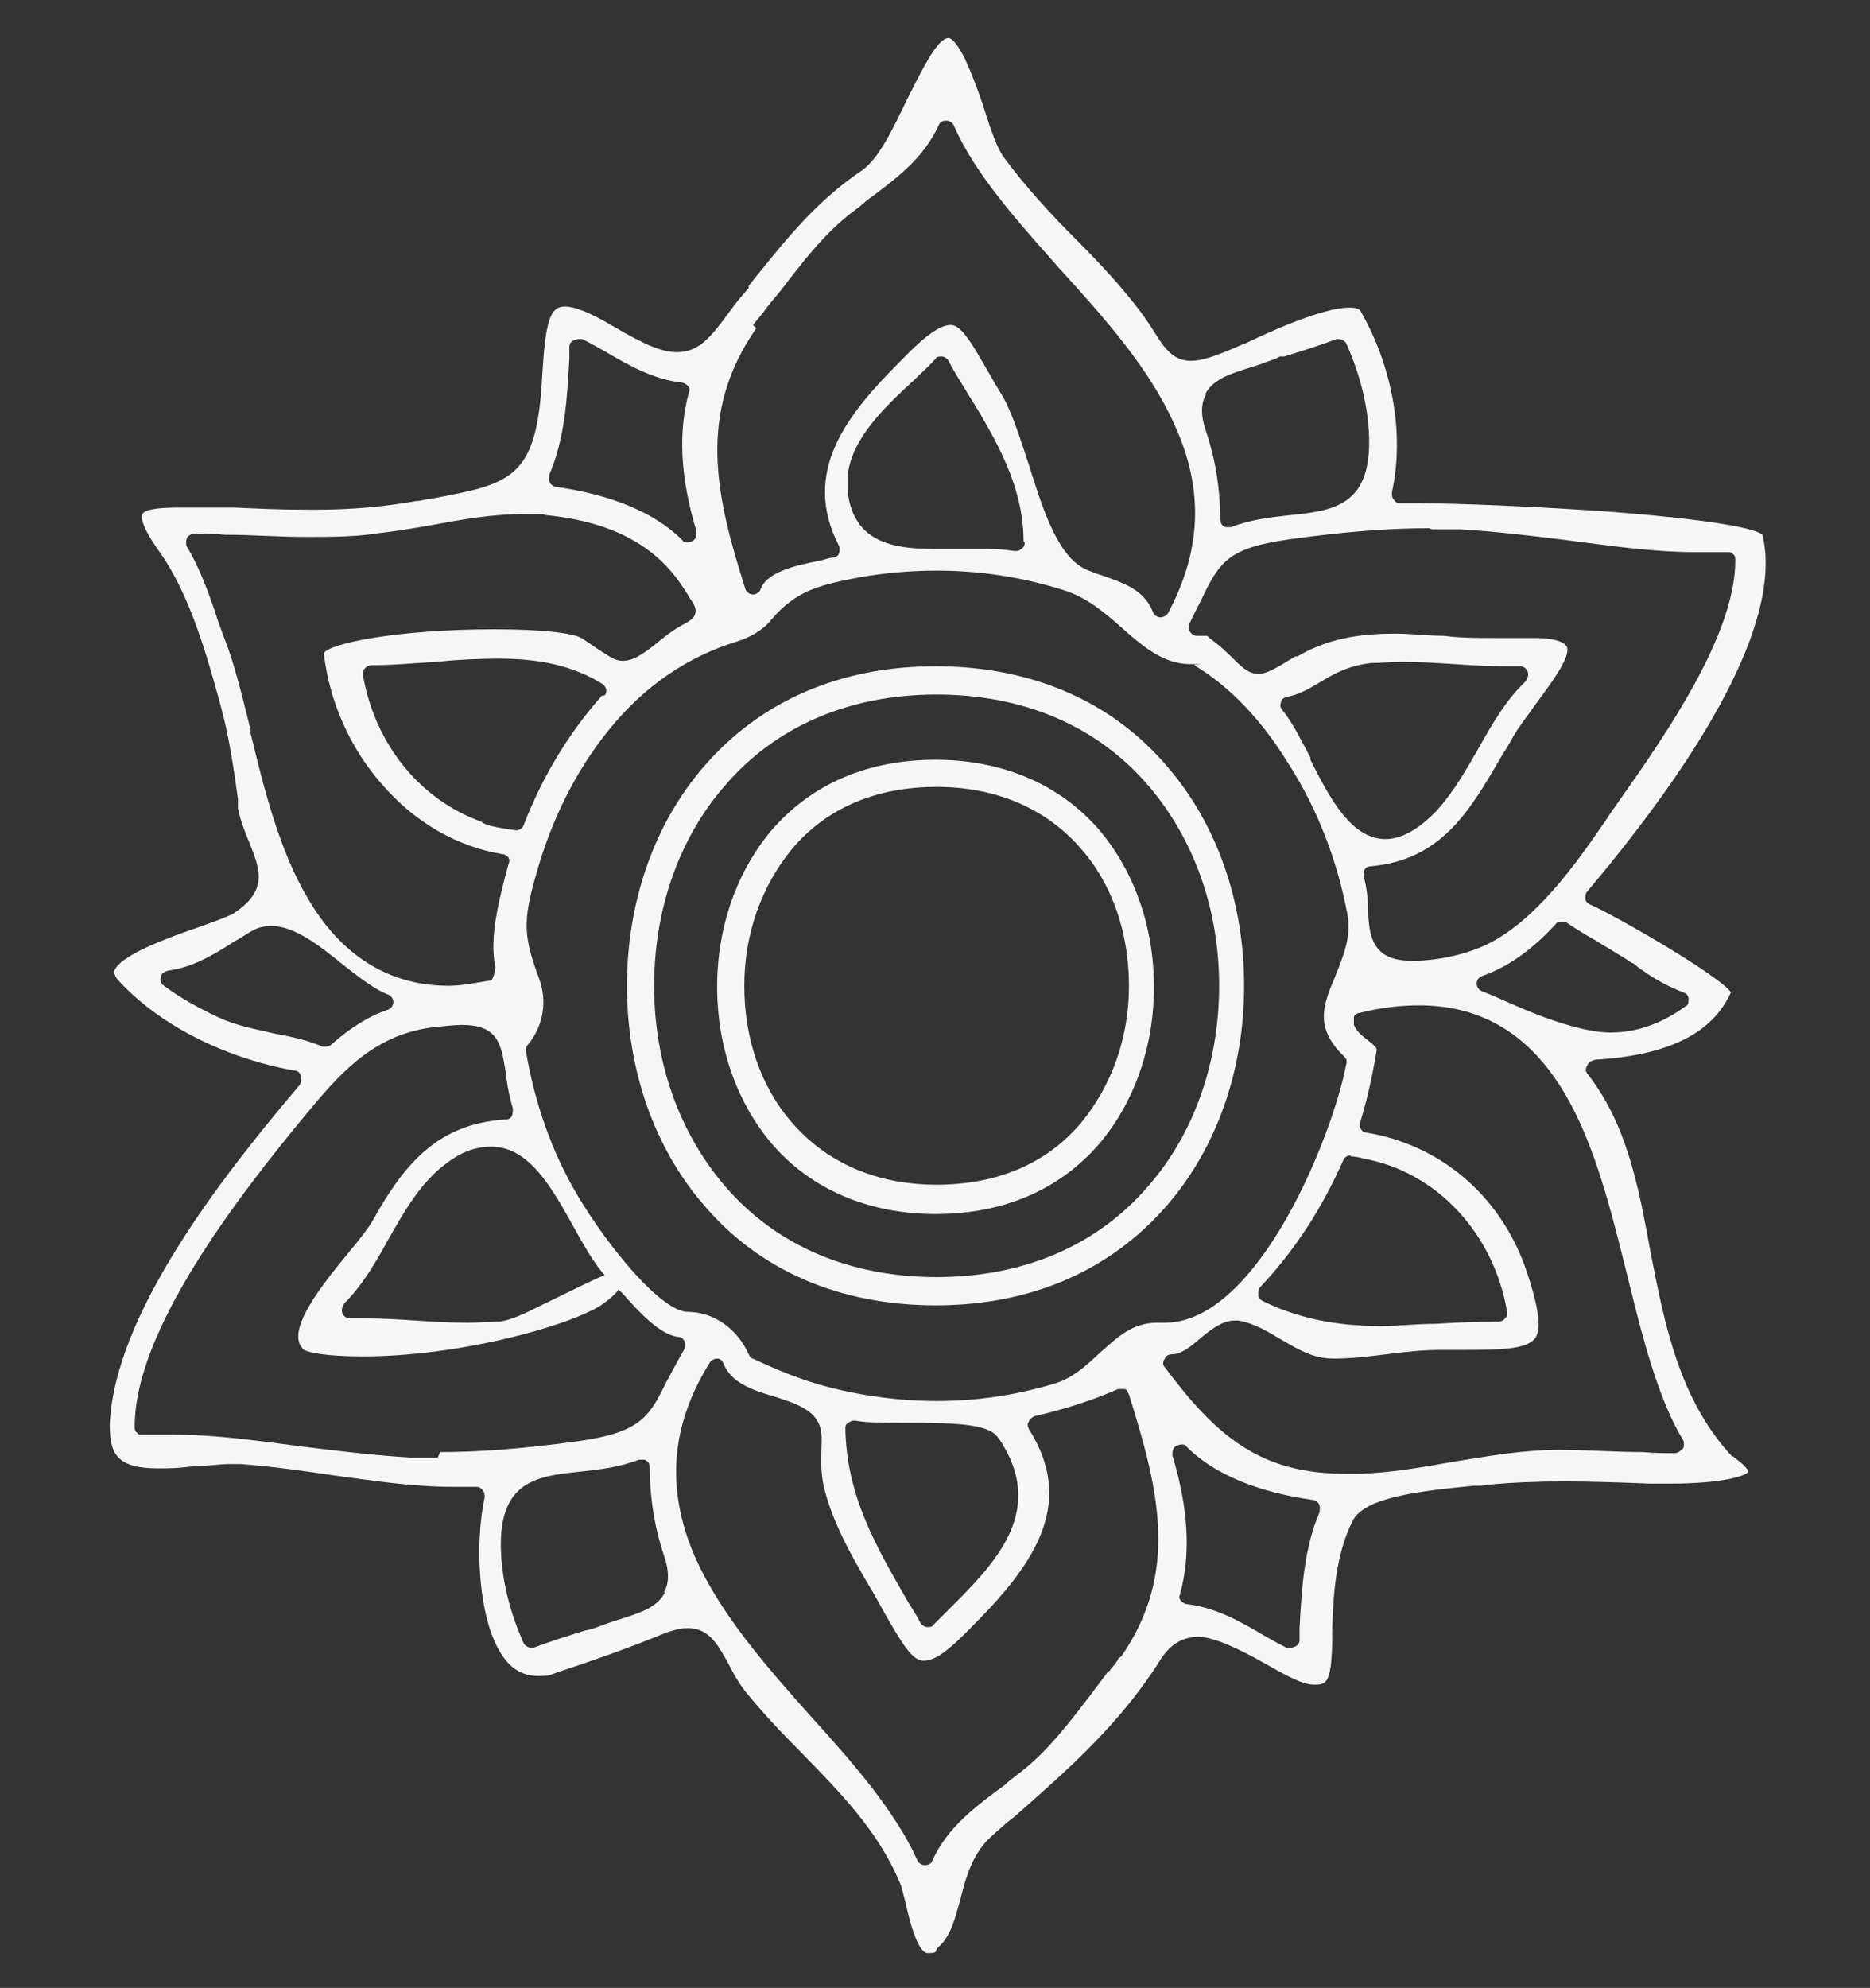 <?xml version="1.0" encoding="UTF-8"?>
<svg xmlns="http://www.w3.org/2000/svg" version="1.1" viewBox="0 0 172.1 182.9">
  <rect x="0" y="0" width="172.1" height="182.9" fill="#333333" stroke="none"/>
  <defs>
    <style>
      .cls-1 {
        fill: #f6f6f6;
      }
    </style>
  </defs>
  <!-- Generator: Adobe Illustrator 28.7.3, SVG Export Plug-In . SVG Version: 1.2.0 Build 164)  -->
  <g>
    <g id="Layer_1">
      <g>
        <path class="cls-1" d="M-265.9,13.1c2.6-1.2,4.7-3.2,5.7-5.7,3.2-8.1-1.4-24.8-4.6-32-2-4.4-5.4-8.1-9.7-10.2-2.2-1.1-4.6-1.9-7.3-2.4-1-.2-1.7-.2-2.1-.3-1,0-1.4-.3-1.3-1.4,0-.4,0-1.2-.2-2.6-1.8-9.6-15.3-16.4-22.6-20-4.5-2.3-9.6-3.5-14.3-3.5h-.2c-1.5,0-4.6,1.2-7.3,2.2-2.7,1-5.1,1.9-6.4,1.9-.4,0-.8-.1-1-.3-1.6-1.4-4.4-2.1-8.4-2.1-7.9,0-18,2.9-20.9,3.8-6.1,1.8-10.7,4.3-14.1,7.5-1.8,1.7-3.2,3.6-4.3,5.6-.5,1-.8,2.1-1,3.1-.5,2.1-1,4.2-4.1,4.2-4.5,0-8.7,2.4-12.8,7.1-4,4.7-6.7,10.6-8,13.7-1.1,2.7-3.7,9.6-4,16.3-.4,6.8,1.6,11.3,5.8,13.4.2,0,.3.3.4.5,0,.2,0,.4-.1.6-6.2,7.6-7.5,14-4.9,23.7,3.1,11.7,7.1,19.6,12,24.2,2.3,2.1,5.2,2.6,7.2,2.6s1.4,0,2.2-.2c.3,0,.6,0,.9,0,2.6,0,3.2,2.1,3.7,4.1.2.9.5,1.8.9,2.8,3.3,7,8.7,9.3,14.9,12,1.2.5,2.5,1.1,3.7,1.6.8.4,1.7.8,2.5,1.2,5.2,2.4,11,5.2,16.7,5.2s3.8-.3,5.5-1c1.2-.4,2.2-1,3.2-1.8.9-.7,1.5-1,2.2-1s1.5.5,2.2,1.1c.5.4,1.1.9,1.9,1.3,3.7,1.9,7.4,2.9,11.1,2.9s1.2,0,1.8,0c10-.9,24-6.1,30.4-13.9,2.8-3.4,4-7.1,3.6-10.9,0-.2,0-.4.2-.6.1-.1.3-.2.5-.2s0,0,.1,0c.5,0,1.1.1,1.6.1h0c9,0,15.7-13.1,19.2-20.2v-.2c4.6-8.9,5.8-22.8-.8-31.3-.1-.2-.2-.4-.1-.6,0-.2.2-.4.4-.5ZM-334.1-58.4l.8-.6c.4-.3.5-.4.6-.4,3.1-2,6.6-3.1,10.2-3.1,7.5,0,14.9,4.3,21.4,8.3.9.6,1.8,1.1,2.6,1.6,3.8,2.2,7.3,4.3,9.7,8.7,3.4,6.2-1.3,10.4-5.5,14-.6.5-1.1,1-1.6,1.4-1.1,1-2.2,2-3.4,3-2.5,2.2-5.2,4.4-7.2,7-.1.1-.3.2-.5.3,0,0,0,0,0,0-.2,0-.4,0-.5-.2-4.3-4.1-9.5-7.3-15-9.3-2.4-.9-5-1.6-7.5-2h0c-2.9-.5-4.3-.8-5.1-1.6-.9-.9-.8-2.2-.7-4.7,0-.5,0-1.2,0-1.8,0-1.1,0-2.8-.1-4.8-.3-7.9-.4-14.1,1.8-15.8ZM-384.8-39.2l.4-3.9c0-.4.1-.9.7-.9s0,0,.1,0c3.8-8.5,14.2-12.3,20.7-13.9,4.1-1,8.3-1.3,12.4-1.7,1.6-.1,3.2-.2,4.7-.4.8,0,1.5-.1,2.2-.1,2.1,0,3.5.4,4.4,1.4,1.5,1.5,1.5,4,1.5,7.9v.7c0,3.3-.2,6.7-.3,10-.1,3-.3,6.1-.3,9.2,0,.4-.3.7-.7.7-6.4.2-12.8,1.9-18.4,4.8-2.4,1.2-4.6,2.7-6.7,4.3-.9.7-1.8,1.1-2.7,1.1-2,0-3.5-1.7-5.1-3.5-.5-.6-1-1.2-1.6-1.7-.3-.3-.7-.7-1.2-1.2-6.2-6-10.3-10.4-10.1-12.6ZM-408.9,9c0,0-.1,0-.2,0,0,0-.4-.3-.4-.3,0,0,0,0,0,0,0,0,0,0,0,0-.1,0-.2-.1-.3-.2-4.4-2.8-2.5-11.1-1.4-16.1.2-.8.3-1.4.4-2,1.5-8,5.4-14.2,9.4-19.6,1.7-2.3,6.2-7.7,11.4-7.7s3.6.7,5.2,2.1c2.9,2.5,5.5,5.5,8,8.4,2.5,2.9,5.1,5.9,8.1,8.5.1.1.2.3.2.5,0,.2,0,.4-.2.5-6.5,6.8-10.7,15.6-11.9,24.9.3,1.4.2,2.4-.3,3.1-.4.5-1,.8-1.9.8-.6,0-1.2-.1-2-.4-1.1,0-2.3,0-3.4.2-2,0-4,.2-6,.2-.3,0-.6,0-.9,0-4.3,0-9.2-.3-13.6-2.8ZM-394.3,61.1c-1.9,0-3.7-.6-5.3-1.7-7.7-5.3-12.2-21.4-13.2-30.4-.3-2.7,0-5.2,1-7.4.5-1,1.3-2.2,2.3-3.4,1.3-1.6,2.7-3.5,2.7-4.8,0-.2.1-.4.3-.6.1,0,.3-.1.4-.1s.1,0,.2,0c2.9,1,6.2,1.4,10.4,1.4s4.7-.1,7.1-.3c1.2,0,2.5-.1,3.8-.2.2,0,.4,0,.6,0,1.4,0,2.3.2,2.9.8.7.7.7,1.7.7,2.9,0,.8,0,1.7.1,2.7.6,3.7,1.6,7.3,3.1,10.7.5,1.1,1.6,2.6,2.7,4.1,2.1,2.8,4.2,5.7,3.8,8-.1.8-.6,1.5-1.3,2-1.7,1.2-3.7,3.3-5.9,5.5-4.9,5-10.4,10.7-16.3,10.7ZM-339.3,81s0,0,0,.1l-.4,2.1c0,.2-.1.7-.6.7-1.3,2.3-3.7,3.6-7.2,3.6-6.5,0-15.2-4.1-19.8-6.3-.8-.4-1.4-.7-2-.9-1-.5-2.1-.9-3.1-1.3-4.3-1.7-8.7-3.4-11.3-8-1.1-2-2-4.3-2.8-6.4-1.1-3-.6-3.6,1.1-4.7.5-.3,1.2-.8,2-1.5,1.8-1.6,3.4-3.3,4.9-4.9,2.4-2.5,4.9-5.2,8.1-7.4.6-.4,1.3-.7,2.1-.7,2.4,0,5,2.1,7.5,4,1.5,1.2,2.9,2.3,4.2,2.9,1.5.7,13.9,4.4,15.7,4.5,0,0,.2,0,.3,0h0c.4,0,.7.3.7.7,0,2.7.2,5.6.5,8.3.4,5,.8,10.2,0,15ZM-366.5,42.3c-7.9-7.9-12.2-18.2-12.2-29.1s4.3-21.2,12.2-29.1c7.9-7.9,18.2-12.2,29.1-12.2s21.2,4.3,29.1,12.2c7.9,7.9,12.2,18.2,12.2,29.1s-4.3,21.2-12.2,29.1c-7.9,7.9-18.2,12.2-29.1,12.2s-21.2-4.3-29.1-12.2ZM-289.1,72c-1.3,7.5-19.4,13.6-23,14.8-4,1.3-7.8,1.9-11.2,1.9-5.9,0-10.5-1.9-13.8-5.7-.2-.2-.2-.4-.1-.6,1-3.6.7-7.8.4-11.8,0-1.1-.2-2.1-.2-3.2,0-1.1-.2-2.2-.4-3.3-.4-2.4-.8-4.6.4-6.1.7-.8,1.7-1.3,3.2-1.4,9-.7,17.8-4.4,24.8-10.3.1-.1.3-.2.5-.2s.2,0,.3,0c.2.1.4.3.4.6,0,2,7.2,8.1,9.6,10.1.6.5,1,.9,1.3,1.1.8.7,1.6,1.4,2.4,2,3.6,2.9,6.7,5.4,5.6,11.9ZM-265.4,20c1,2.4,1.4,5.1,1.4,8.2,0,.2,0,.3,0,.8,0,0-.2,2-.2,2,0,0,0,0,0,0-1.2,12.6-6.8,23.6-15.6,30.4-1.7,1.3-3.4,2-5.2,2-4.8,0-8.8-4.9-12.6-9.6-3.1-3.9-6.1-7.5-9.1-8.1-.3,0-.5-.2-.5-.5,0-.2,0-.5.2-.7,4.4-4.3,8-9.7,10.2-15.4,1-2.5,1.7-5.2,2.2-7.8.2-1,.3-1.9.3-2.5.3-2.9.7-3.6,4.8-4,1.3-.1,2.8-.2,4.4-.2s3.1,0,4.6.1c1.5,0,3,.1,4.6.1,2.6,0,4.7-.2,6.6-.6,0,0,0,0,.1,0,.1,0,.3,0,.4.1.2.1.3.3.3.5,0,.9.8,1.9,1.6,2.9.6.8,1.2,1.6,1.5,2.4ZM-275.2,12.7c-2.1,0-4.4-.1-6.6-.3-2.1-.1-4-.3-5.9-.3s-4.1.2-5.3.7c0,0-.2,0-.3,0-.1,0-.3,0-.4-.1-.2-.1-.3-.3-.3-.6-.2-8.6-3-17.2-8-24.2-.3-.5-.7-.9-.9-1.3-2.4-3.3-2.3-3.7.7-6.5.4-.4.9-.8,1.5-1.3,1.1-1,2.3-2.1,3.4-3.1,3.1-2.8,6.3-5.7,9.3-8.8,1.5-1.6,2.6-2.4,4.1-2.4s2.1.3,3.8.9c.2,0,.5.2.8.2,5.2,1.6,9.4,4.9,11.7,9.3,3.6,6.9,7.3,22.3,5.4,30.4,0,.1,0,.3-.1.5l-.3,1.1c0,.3-.2.6-.4.7-2.3,4.4-7.7,5-12.3,5Z"/>
        <path class="cls-1" d="M-315.8,34.9c5.9-5.9,9.1-13.5,9.1-21.6s-3.2-15.8-9.1-21.6c-5.9-5.9-13.5-9.1-21.6-9.1s-15.8,3.2-21.6,9.1c-5.9,5.9-9.1,13.5-9.1,21.6s3.2,15.8,9.1,21.6c5.9,5.9,13.5,9.1,21.6,9.1s15.8-3.2,21.6-9.1ZM-358.1,32.7c-4.4-5.2-6.9-12.1-6.9-19.5s2.4-14.4,6.9-19.5c5-5.8,12.1-8.9,20.6-8.9s15.6,3.1,20.6,8.9c4.4,5.2,6.9,12.1,6.9,19.5s-2.4,14.4-6.9,19.5c-5,5.8-12.1,8.9-20.6,8.9s-15.6-3.1-20.6-8.9Z"/>
      </g>
      <g>
        <path class="cls-1" d="M-118.6,112.2c-5.9,0-10.8,2.1-14.3,6.1-3.1,3.6-4.8,8.4-4.8,13.6s1.7,10,4.8,13.6c3.5,4,8.4,6.1,14.3,6.1s10.8-2.1,14.3-6.1c3.1-3.6,4.8-8.4,4.8-13.6s-1.7-10-4.8-13.6c-3.5-4-8.4-6.1-14.3-6.1ZM-106.1,143.8c-3,3.5-7.4,5.4-12.5,5.4s-9.5-1.9-12.5-5.4c-2.7-3.1-4.2-7.3-4.2-11.8s1.5-8.7,4.2-11.8c3-3.5,7.4-5.4,12.5-5.4s9.5,1.9,12.5,5.4c2.7,3.1,4.2,7.3,4.2,11.8s-1.5,8.7-4.2,11.8Z"/>
        <path class="cls-1" d="M-33.7,133.2c-1.9-4.7-6-10.6-10.4-15.1-7-7-12.4-8.5-15.8-8.5s-2.5.2-3.7.6c0,0-.2,0-.3,0-.2,0-.4-.1-.6-.3-.2-.3-.2-.6,0-.9.3-.5.9-1.1,1.6-1.7,1-.9,2.3-2.1,2.2-3,0-.1,0-.5-.7-.9-3.1-2.3-7.3-3.5-12.7-3.8-.2,0-.4-.1-.6-.3-.1-.2-.2-.4-.1-.6.8-3.8.4-7-1-8.8-.9-1.1-2.1-1.6-3.7-1.6s-2.4.3-3.8.8c0,0-.2,0-.3,0-.1,0-.3,0-.4-.1-.2-.1-.3-.3-.3-.6-.2-2.7-.6-6.6-1.6-9.7-1.1-3.3-2.5-5-4.3-5s-2.7.8-4.4,2.3c-.1.1-.3.2-.5.2s-.2,0-.3,0c-.3-.1-.5-.4-.5-.7-.2-6.5-4-11.2-8.1-16.2l-.4-.5c-.2-.3-.5-.6-.8-1-2.1-2.6-8.3-10.5-11.3-10.5s-.3,0-.4,0c-4.5,1.8-11.5,6.3-16.8,12.1-4.1,4.5-8.5,11.3-6.2,17.7.1.3,0,.6-.2.8-.1.1-.3.2-.5.2s-.3,0-.4-.1c-.5-.3-1.1-.9-1.7-1.6-.9-.9-2.1-2.2-2.9-2.2s-.5,0-1,.7c-2.1,2.9-3.3,6.7-3.7,11.6,0,.2-.1.4-.3.6-.1,0-.3.1-.4.1s-.1,0-.2,0c-1.6-.4-3-.7-4.3-.7-2.1,0-3.7.6-4.8,1.9-1.5,1.8-2,5-1.3,9.3,0,.2,0,.4-.2.6s-.3.3-.5.3c-10.2.9-13.1,3.2-13.8,4.9-.6,1.4.2,3.2,2.1,5.4.2.2.3.5.1.8-.1.3-.4.5-.7.5-6.5.2-11.2,4-16.2,8.1l-.5.4c-.3.2-.6.5-1,.8-1.8,1.4-4.7,3.7-7.1,6.1-3.6,3.7-3.6,5.2-3.4,5.7,1.9,4.7,6,10.6,10.4,15.1,7,7,12.4,8.5,15.8,8.5s2.5-.2,3.7-.6c0,0,.2,0,.3,0,.2,0,.4.1.6.3.2.3.2.6,0,.9-.3.5-.9,1.1-1.6,1.7-1,.9-2.3,2.1-2.2,3,0,.1,0,.5.7.9,2.8,2,6.5,3.3,11.2,3.7.2,0,.4.1.5.3.1.2.2.4.1.6-.1.7-.3,1.5-.5,2.3-.7,3-1.3,6,.4,8.3,1.2,1.7,3.1,2,4.5,2,2,0,4.4-.7,6.2-1.9.1,0,.3-.1.4-.1s.2,0,.3,0c.2.1.4.3.4.6.4,3.3,1.5,13.5,5.8,13.5s2.7-.8,4.5-2.3c.1-.1.3-.2.5-.2s.2,0,.3,0c.3.1.5.4.5.7.2,6.5,4,11.2,8.1,16.2l.4.5c.2.3.5.6.8,1,2.1,2.6,8.3,10.5,11.3,10.5s.3,0,.4,0c4.5-1.8,11.5-6.3,16.8-12.1,4.1-4.5,8.5-11.3,6.2-17.7-.1-.3,0-.6.2-.8.1-.1.3-.2.5-.2s.3,0,.4.1c.5.3,1.1.9,1.7,1.6.9.9,2.1,2.2,2.9,2.2s.5,0,1-.7c2.2-3,3.4-7,3.8-12.2,0-.2.1-.4.3-.5.1-.1.3-.2.5-.2s0,0,.1,0c1.1.2,2.1.3,3,.3h0c2.2,0,3.9-.6,4.9-1.8,1.3-1.5,1.6-4.1,1-7.7,0-.2,0-.4.2-.6.1-.2.3-.3.6-.3,6.3-.3,13.4-1.8,14.7-4.9.6-1.4,0-3.3-2.1-5.5-.2-.2-.3-.5-.1-.8.1-.3.4-.5.7-.5,6.5-.2,11.2-4,16.2-8.1l.5-.4c.3-.2.6-.5,1-.8,1.8-1.4,4.7-3.7,7.1-6.1,3.6-3.7,3.6-5.2,3.4-5.7ZM-86.3,99.5c.7-1.8,1.3-3.6,1.6-5.5,0,0,0,0,0,0,.4-1.8,3.7-3.3,5.6-3.3s1.8.6,2,1c1.1,2.3,1.4,4,.7,5.4-1.1,2.1-3.9,2.6-6.7,3-.8.1-1.6.3-2.3.4,0,0-.1,0-.2,0-.2,0-.4,0-.6-.3-.2-.2-.2-.5-.1-.8ZM-146,78.7c.1-.2.3-.4.6-.4,0,0,0,0,.1,0,.2,0,.4,0,.5.2,1.2,1.1,4.5,3.6,6.8,3.6s1.1-.2,1.5-.6c.9-.9,0-3-.7-4.8-.5-1.3-1-2.5-1-3.5.2-8.2,9.1-14.7,15.6-19.4.9-.7,1.8-1.3,2.6-1.9.7-.5,1.5-.8,2.4-.8,2.8,0,6.3,2.6,10.5,7.8,3.3,4.1,6.2,8.7,7.3,10.8,1.6,3,1.1,5.6.7,7.9-.2,1.2-.4,2.3-.4,3.4,0,1.2.4,1.2.6,1.2,1.6,0,5.4-3.5,6.8-4.8.6-.5.9-.8,1.1-1,.1,0,.3-.1.4-.1s.1,0,.2,0c.2,0,.4.2.5.5,4.8,12.6,3.1,23.4-5.1,31.2-.1.1-.3.2-.5.2s-.4,0-.5-.2c-2.7-2.6-5.8-4.6-9.2-6.1-.2,0-.4-.3-.4-.5,0-.2,0-.5.2-.7,5.6-6.2-.7-16.9-4.1-22.6h0c-1.9-3.3-4-4.9-6.3-4.9-3.5,0-7.6,3.4-12.4,10.4-2.7,3.9-4.1,8.2-4.1,12.3,0,1.7.3,3.4,1,5,.1.4,0,.8-.4,1-2.8,1.2-5.4,2.9-7.8,4.8-.1.1-.3.2-.5.2-.2,0-.3,0-.4-.1-4.6-3.2-6.5-5.2-7.2-11.2-.8-6.7-.1-12.3,1.9-16.7ZM-118.6,161.6c-8,0-15.4-2.6-21-7.4-6.3-5.4-9.6-13-9.6-22.2s3.3-16.8,9.6-22.2c5.5-4.8,13-7.4,21-7.4s15.4,2.6,21,7.4c6.3,5.4,9.6,13,9.6,22.2s-3.3,16.8-9.6,22.2c-5.5,4.8-13,7.4-21,7.4ZM-108.3,176.9c0,.2-.1.3-.2.4l-1,1.7c0,0,0,.1-.1.2-2.1,3.3-5.9,7.5-9.6,9.8-.2.1-.5.2-.8.2h0c-.9,0-2.3-.6-5-5.3-1.5-2.5-2.8-5.2-3.1-6-2.3-5-2.1-9.5.4-13.6.1-.2.4-.4.6-.4s.1,0,.2,0c2.7.7,5.5,1.1,8.3,1.1s7.3-.6,10.7-1.8c0,0,.2,0,.2,0,.3,0,.6.2.7.4,2.2,4.7.5,9.9-1.3,13.3ZM-127.6,87c0-.2.2-.4.3-.5l.9-1.4c0,0,.1-.2.2-.2,2.1-3.3,5.9-7.5,9.6-9.8.2-.1.5-.2.8-.2.9,0,2.2.6,5,5.3,1.5,2.5,2.8,5.2,3.1,6,2.6,5.7,1.4,9.3-.5,13.8-.1.3-.4.5-.7.5s-.1,0-.2,0c-3-.9-6.2-1.4-9.4-1.4s-6.5.5-9.7,1.4c0,0-.1,0-.2,0-.3,0-.6-.2-.7-.5-1.1-2.6-1.6-6.9,1.6-13ZM-159,90.2h0c.2-.6.6-1.6,2.2-1.6s1.7.3,2.4.5c.2,0,.5.1.6.2,3.7.9,3.8,3.8,3.8,6.6,0,1.3,0,2.6.4,3.9,0,.3,0,.6-.2.8-.1.1-.3.2-.5.2s-.2,0-.3,0c-2.7-1.1-5.4-1.8-7.9-2-.3,0-.6-.2-.7-.6-.8-2.8-.3-5.8.2-7.9ZM-171.6,160.3c-.2-.1-.4-.3-.4-.6s0-.5.2-.7c1.5-1.5,3.3-7,2.5-8.7-.1-.3-.3-.3-.5-.3s-.9.1-2,.9c-1.7,1.1-3.4,1.7-5.3,1.7h0c-6.3,0-12-6.5-15.7-11.4-.8-1-1.7-2-2.6-3.1-1.7-2-3.5-4-4.7-6.4,0-.2-.1-.4,0-.6,1.2-3.1,4.8-6,7.7-8.3.6-.5,1.2-1,1.7-1.4,5.8-4.9,12.2-9.5,20.1-9.5s1.6,0,2.5.2c-.4-1.4-2.4-3.3-3.7-4.6-.9-.8-1.6-1.5-2.1-2.2-.1-.2-.2-.4-.1-.7,0-.2.2-.4.5-.5,5.2-2,9.5-2.9,13.4-2.9s7.3.9,10.7,2.6c2.3,1.2,4.7,2.9,6.6,4.7.3.3.3.8,0,1.1-2.6,2.8-4.6,6-6.1,9.4,0,.2-.3.4-.5.4,0,0-.1,0-.2,0-.2,0-.3,0-.4-.1-1.7-1.2-3.6-1.9-5.9-1.9-5.6,0-11.9,3.8-16,6.2l-.3.2c-3.1,1.8-4.7,3.7-4.9,5.6-.3,2.8,2.3,5.9,6.3,9.7,5.1,4.8,11,7.6,16.2,7.6s3.7-.3,5.4-1c0,0,.2,0,.3,0,.3,0,.6.2.7.4.7,1.5,1.5,2.6,2.3,3.6,1.8,2.4,3.2,4.2.3,8-2.8,3.8-6.8,4.4-11.2,4.6,0,0,0,0,0,0,0,0-1.9,0-1.9,0,0,0-.1,0-.2,0-.2,0-.4,0-.7,0-4.7,0-8.5-.7-11.6-2.2ZM-149.9,142.6c.1.4,0,.8-.4.9-1.4.6-2.9.9-4.5.9-4.6,0-10.1-2.7-14.7-7.1h-.1c-3.3-3.3-5.1-5-4.9-7,.2-1.8,2-3.2,5.3-5.3.8-.5,8.2-5.1,13.6-5.1s3.8.8,4.7,2.2c.7,1.1.4,3.4-.2,6.6-.2,1.3-.5,2.5-.5,3.2,0,3.6.6,7.2,1.7,10.6ZM-149.9,165c-.6,1.6-1.1,3.3-1.5,5.1,0,0,0,.2,0,.2-.6,2.9-.7,3.2-2.9,4.2-.3.1-.6.3-1,.4-.6.3-2,.9-3.5.9-1.1,0-1.9-.3-2.4-.9-.6-.6-.8-1.5-.7-2.5.4-6.7,2.2-7.1,6.2-7.5,1.3-.1,3-.3,4.9-.8,0,0,.1,0,.2,0,.2,0,.4,0,.6.3.2.2.2.5.1.8ZM-90.1,185.4c-.1.2-.3.4-.6.4,0,0,0,0-.1,0-.2,0-.4,0-.5-.2-1.2-1.1-4.5-3.6-6.8-3.6s-1.1.2-1.5.6c-.9.9,0,3,.7,4.8.5,1.3,1,2.5,1,3.5-.2,8.2-9.1,14.7-15.6,19.4-.9.7-1.8,1.3-2.6,1.9-.7.5-1.5.8-2.4.8h0c-2.8,0-6.3-2.6-10.5-7.8-3.3-4.1-6.2-8.7-7.3-10.8-1.8-3.3-1.5-7.4-1.3-11,0-.5,0-1,0-1.5,0,0-.1,0-.2,0-1.5,0-3.8,2.4-5.4,4-.8.8-1.4,1.5-1.9,1.9-.1,0-.3.1-.4.1s-.1,0-.2,0c-.2,0-.4-.2-.5-.5-2.5-6.6-4.4-13.8-1.5-21.4,1.3-3.4,3.4-6.6,6-9.2.1-.2.3-.2.5-.2s.4,0,.5.2c2.8,2.5,6,4.5,9.5,5.9.2,0,.4.3.4.5,0,.2,0,.5-.1.7-5.7,7.2,2.2,19.2,5.6,24.3,1.4,2.1,3,3.2,4.9,3.2s5.1-1.6,8-4.6c3.3-3.4,5.5-7.2,6.1-8.3,2.4-4.3,3.2-8.9,2.4-12.9-.9-1.3-1.2-2.4-.8-3.3.4-.9,1.4-1.5,3-1.8.8-.5,1.5-1.1,2-1.6.8-.7,1.6-1.4,2.6-1.4s1.7.4,2.9,1.5c.4.4.9.7,1.2,1.1,3,2.6,4.2,3.6,4.8,8.8.8,6.7.1,12.3-1.9,16.7ZM-78.3,173.5h0c0,0-.1.1-.2.2,0,.1-.2.2-.4.2-1,.3-1.9.5-2.7.5-3.6,0-3.9-3.3-4.2-6.2,0-1-.2-2.1-.4-3.1,0-.3,0-.6.2-.7.1-.1.3-.2.5-.2s.2,0,.3,0c.4.1.8.3,1.3.4,2.6.9,6.1,2.1,6.8,4.6.4,1.3,0,2.7-1.2,4.2ZM-40.7,138.4s0,0-.1.1l-.5.5c-5.2,5.3-12.3,12.5-19.9,12.8,0,0-.2,0-.2,0-.4,0-.9,0-1.6,0-.8,0-1.8-.1-2.7-.1-2.4,0-2.7.4-2.7.4h0s0,0,0,0c.2,1.5,2,3.1,3.5,4.6.9.9,1.8,1.7,2.3,2.5.1.2.2.4.1.7,0,.2-.2.4-.5.5-3.9,1.5-8.5,3-13.4,3-2.9,0-5.6-.5-8.3-1.6-3.6-1.5-6.9-3.7-9.6-6.5-.3-.3-.3-.7,0-1,2.5-2.8,4.6-5.9,6-9.3,0-.2.3-.4.6-.4,0,0,0,0,.1,0,.2,0,.4,0,.5.2,1.7,1.6,3.8,2.5,6.4,2.5s6.1-.9,9.9-2.7c3.2-1.5,6.2-3.4,8.4-4.9,2.2-1.5,3.2-3.1,3.2-5.1-.1-2.3-1.7-5-4.7-7.9-2.3-2.2-5.4-4.4-8.2-6-3.2-1.8-6.6-2.7-9.8-2.7s-2.2.1-3.2.3c-.8.2-1.4.3-2,.3-2,0-2.5-1.2-3.1-2.5-.3-.7-.7-1.5-1.4-2.5-.8-1.1-1.3-1.6-1.5-1.8-.6-.6-.6-1-.1-1.7.1-.2.3-.4.6-.8,0,0,0,0,.1-.1.5-.5.9-1,1.4-1.4,2.7-2.9,4.1-4.4,9.4-5,1.8-.2,3.5-.3,5.2-.3,4.5,0,8.3.8,11.5,2.3.2.1.4.3.4.6s0,.5-.2.7c-1.2,1.2-4.1,6-3.4,7.9,0,.2.2.6,1.2.7.2,0,.4,0,.7,0,1.5,0,2.7-.4,4-.9,1.3-.4,2.6-.9,4.1-.9s2.6.3,3.9,1c4.5,2.2,7.4,6.1,10.3,9.7.7.9,1.4,1.8,2.2,2.7.4.5.8.9,1.1,1.3,4,4.7,4.8,6.2,0,11.1ZM-87.1,122.2c-.1-.4,0-.8.4-.9.2,0,.4-.2.6-.2,1.4-.6,2.8-.8,4.4-.8,6.8,0,13,5.4,14.7,7.1.5.4.9.9,1.4,1.3,2.2,2.1,4.2,3.9,3.9,5.9-.2,1.4-1.3,2.7-3.6,4-.6.4-1.3.7-1.9,1.1-4,2.3-8.1,4.6-12.8,4.6s-2.1-.1-3.1-.4c-3.6-.8-3.5-7.3-3.4-13.6,0-3.3,0-6.4-.5-8.1Z"/>
      </g>
      <g>
        <path class="cls-1" d="M107.4,70.5c-5.1-6-12.5-9.2-21.3-9.2s-16.1,3.2-21.3,9.2c-4.6,5.3-7.1,12.5-7.1,20.2s2.5,14.9,7.1,20.2c5.1,6,12.5,9.2,21.3,9.2s16.1-3.2,21.3-9.2c4.6-5.3,7.1-12.5,7.1-20.2s-2.5-14.9-7.1-20.2ZM105.7,109.1c-4.7,5.5-11.5,8.4-19.5,8.4s-14.8-2.9-19.5-8.4c-4.2-4.9-6.5-11.4-6.5-18.4s2.3-13.6,6.5-18.4c4.7-5.5,11.5-8.4,19.5-8.4s14.8,2.9,19.5,8.4c4.2,4.9,6.5,11.4,6.5,18.4s-2.3,13.6-6.5,18.4Z"/>
        <path class="cls-1" d="M101.2,76.4c-3.6-4.2-8.9-6.5-15.1-6.5s-11.4,2.2-15.1,6.5c-3.2,3.8-5,8.9-5,14.4s1.8,10.6,5,14.4c3.6,4.2,8.9,6.5,15.1,6.5s11.4-2.2,15.1-6.5c3.2-3.8,5-8.9,5-14.4s-1.8-10.6-5-14.4ZM99.5,103.3c-3.2,3.8-7.8,5.7-13.3,5.7s-10.1-2-13.3-5.7c-2.9-3.3-4.4-7.8-4.4-12.6s1.6-9.2,4.4-12.6c3.2-3.8,7.8-5.7,13.3-5.7s10.1,2,13.3,5.7c2.9,3.3,4.4,7.8,4.4,12.6s-1.6,9.2-4.4,12.6Z"/>
        <path class="cls-1" d="M159.5,134s0,0-.1,0c-4.9-5.3-6.2-12.2-7.5-18.8-1.1-6.1-2.2-11.8-5.8-16.4-.2-.2-.2-.5,0-.8.1-.3.4-.4.7-.5,6.7-.4,10.8-2.4,12.5-6.2-1-1.5-10.5-7-13-8.1-.2-.1-.4-.3-.4-.5,0-.2,0-.5.2-.7,12.2-14.5,17.8-25.8,16.1-32.8-.3-.3-2.3-1.2-13.8-2.1-6.8-.5-14.4-.8-18-.8s-1.2,0-1.5,0c0,0,0,0,0,0-.2,0-.4,0-.6-.3-.2-.2-.2-.4-.2-.7,1.2-5.4,0-11.7-2.9-16.7-.1-.2-.5-.3-1-.3-2.6,0-7.7,2.4-9.6,3.3-.2,0-.4.2-.5.2-2.3,1-3.5,1.4-4.5,1.4-1.6,0-2.4-1.1-3.4-2.7-.5-.8-1.1-1.7-2-2.8-1.6-2-3.4-3.9-5.2-5.7-2.3-2.3-4.6-4.8-6.6-7.5-.6-.8-1.2-2.5-1.8-4.4-.5-1.6-1.2-3.4-1.8-4.7-.9-1.8-1.4-1.9-1.5-1.9-1.1,0-2.6,3.3-3.8,5.6-1.3,2.7-2.6,5.5-4.2,6.6-4.3,2.9-7.1,6.5-10.4,10.6v.2c-.7.8-1.2,1.4-1.7,2.1-1.7,2.3-2.8,3.8-4.9,3.8-1.4,0-3-.7-5.9-2.4-2-1.2-3.5-1.8-4.4-1.8-1.4,0-1.8,1.4-2.1,6.4-.5,9.5-2.8,9.9-10.3,11.3-.4,0-.8.2-1.3.2-2.8.5-5.8.8-9.4.8s-4.9-.1-7.3-.2c-.5,0-1.9,0-1.9,0-1.2,0-2.3,0-3.3,0-2,0-3.1.2-3.3.6-.1.2-.2,1,1.6,3.5,2.7,3.8,4.3,9.3,5.6,14.1.8,2.9,1.2,5.8,1.6,8.6v.9c.3,1.4.8,2.5,1.2,3.5.8,2.1,1.6,4.1-1.7,6.2-.6.3-1.7.7-3.1,1.2-2.6.9-7.4,2.6-7.8,4.1,0,0,0,.3.3.7,3.6,4,9.6,7.2,16.3,8.4.3,0,.5.2.6.5s0,.5-.1.8c-7.3,8.6-17.1,21.2-17.5,31.3,0,1.4.2,2.4.8,3,.7.7,1.8,1,3.7,1s2.2-.1,3.3-.2c1.1,0,2.2-.2,3.3-.2s.6,0,.9,0c2.8.2,5.6.6,8.3,1,3.7.5,7.5,1.1,11.3,1.1s1.4,0,2.1,0c0,0,0,0,0,0,.2,0,.4,0,.6.3.2.2.2.4.2.7-.9,4-.7,11.6,1.9,14.9.8,1,1.8,1.5,3,1.5s1.1-.1,1.7-.3c3.3-1.1,6.5-2.2,9.9-3.6.8-.3,1.5-.5,2.2-.5,2,0,2.8,1.6,3.7,3.2.4.8.9,1.7,1.5,2.5,1.6,2,3.4,3.9,5.2,5.7,3.5,3.6,7.1,7.2,9.1,12,.2.4.3,1,.5,1.7.3,1.4,1.1,4.8,2.1,4.8s.6-.2.9-.5c1.2-1,1.6-2.7,2.1-4.5.5-2,1.1-4.2,2.9-5.8.7-.6,1.3-1.2,2-1.7,5-4.4,9.8-8.6,13.5-14.5.9-1.4,2-2.1,3.5-2.1s4.1,1.3,6.2,2.5c1.6.9,3.3,1.9,4.4,1.9s1.6,0,1.7-3.7c0-.4,0-.7,0-1.1.1-3.5.3-7.1,1.9-10.3,1.1-2.1,5.9-2.7,11.1-3.2.5,0,1,0,1.4-.1,2.1-.2,4.4-.3,7-.3s5.2.1,7.8.2h.8c.1,0,.5,0,1.1,0,5.2,0,7.1-.8,7.2-1.1,0,0,0-.3-.9-1ZM146.8,86.5c1.1.7,2.2,1.3,3.4,2.1.2,0,.4.3.7.5l.3.2c1.1.8,2.4,1.5,3.7,2,.3.1.5.3.5.6s0,.6-.3.7c-2.2,1.6-4.5,2.4-6.9,2.4s-6.1-1.3-9-2.6c-.9-.4-1.8-.8-2.8-1.2-.3-.1-.5-.4-.5-.7,0-.3.2-.6.5-.7,2.3-.8,4.5-2.3,6.8-4.8.1-.2.4-.2.6-.2s.3,0,.4.1c.9.6,1.7,1.1,2.6,1.6ZM131.8,48.7c.9,0,1.8,0,2.6,0,3.3.2,6.6.6,9.8,1,3.9.5,7.9,1.1,11.9,1.1s2,0,2.9,0c0,0,0,0,0,0,.2,0,.4,0,.5.2.2.1.2.3.2.6,0,6.8-6.4,16-10.7,22.1-.4.6-.8,1.1-1.1,1.6-2.8,4.1-6.7,9.7-11.5,11.8-1.9.8-3.9,1.2-5.9,1.3-.2,0-.4,0-.6,0-3.7,0-3.9-2.4-4-4.7,0-.9-.1-2-.4-3.1,0-.2,0-.5.1-.6.1-.2.3-.3.6-.3,6.3-.6,8.9-4.8,11.8-9.8.4-.7.9-1.4,1.3-2.2.6-1,1.4-2,2.1-3,1.4-1.9,3.2-4.3,2.8-5.2-.1-.2-.6-.8-3-.8s-.9,0-1.5,0c-.7,0-1.4,0-2.2,0-1.5,0-3.1,0-4.6-.2-1.5,0-3-.2-4.4-.2-2.6,0-5.9.2-9.1,2.1h-.2c-1.8,1.1-2.6,1.6-3.4,1.6-.8,0-1.4-.5-2.2-1.3-.5-.5-1.2-1.2-2.3-2,0,0-.1-.1-.2-.2,0,0,0,0,0,0,0,0,0,0-.2,0s-.2,0-.3,0c-.1,0-.2,0-.4,0,0,0,0,0,0,0-.3,0-.5-.1-.7-.4-.1-.2-.2-.5,0-.8.4-.8.8-1.6,1.1-2.2,1.7-3.6,2.6-4.7,8.2-5.5,5.1-.7,9.1-1,12.7-1ZM120.6,69.7c-.9-1.7-1.7-3.3-2.6-4.4-.2-.2-.2-.5-.1-.7,0-.3.3-.4.6-.5,1.1-.2,2.1-.8,3.1-1.4,1.3-.8,2.7-1.5,4.6-1.7.9,0,1.8-.1,2.9-.1,1.6,0,3.2.1,4.7.2,1.5.1,3.1.2,4.6.2s1,0,1.5,0c0,0,0,0,0,0,.3,0,.6.2.7.5.1.3,0,.6-.2.9-1.8,1.7-3,3.8-4.3,6.1-1.1,1.9-2.2,3.9-3.8,5.7-1.7,1.8-3.3,2.7-4.8,2.7-3.1,0-5.1-3.7-6.9-7.3ZM124.3,106.4s0,0,0,0c.4,0,.9.1,1.2.2,6.7,1.2,12,6.9,13.2,14.1,0,.2,0,.5-.2.6-.1.2-.4.3-.6.3s-.3,0-.3,0c-1.9,0-3.8.1-5.5.2-1.7,0-3.4.2-5,.2-2.9,0-6.8-.3-10.9-2.3-.2-.1-.4-.3-.4-.6,0-.2,0-.5.2-.7,3.2-3.4,5.7-7.3,7.6-11.6.1-.3.4-.5.7-.5ZM110.9,36.3c.7-1.4,2.3-1.9,4.2-2.5.7-.2,1.5-.5,2.3-.8l.4-.2c.1,0,.2,0,.4,0s0,0,0,0c1.6-.5,3.2-1,4.8-1.6,0,0,.2,0,.2,0,.3,0,.6.2.7.4,1.2,2.7,2,5.6,2.1,8.6.2,6.4-3.4,6.8-7.3,7.2-1.8.2-3.6.4-5.4,1.1,0,0-.2,0-.3,0-.2,0-.3,0-.4-.1-.2-.1-.3-.4-.3-.6,0-2.7-.4-5.4-1.3-8.1-.5-1.4-.5-2.6,0-3.4ZM69.3,29.9h0s.9-1.1.9-1.1c.5-.7,1.1-1.4,1.6-2,2-2.6,4.1-5.4,6.8-7.4.4-.3.8-.6,1.1-.9,2.7-2,5.3-3.9,6.7-7,.1-.3.4-.4.7-.4h0c.3,0,.6.2.7.5,2,4.5,5.8,8.7,9.7,13.1,4.1,4.5,8.3,9.2,10.6,14.4,2.7,5.9,2.5,11.5-.6,17.3-.1.2-.4.4-.7.4s0,0,0,0c-.3,0-.6-.2-.7-.5-.8-2-2.5-2.6-4.8-3.4-.4-.1-.8-.3-1.1-.4-2.7-1-4.1-5.2-5.5-9.7-.8-2.4-1.5-4.7-2.4-6.3-.5-.8-.9-1.5-1.3-2.2-1.5-2.6-2.5-4.4-3.5-4.4s-2.4,1-4.7,3.4c-4.8,4.8-9.1,10.1-5.6,16.9.1.2.1.5,0,.7,0,.2-.3.4-.5.4-.4,0-.8.2-1.3.3-2.1.4-4.8,1-5.4,2.6-.1.3-.4.5-.7.5s0,0,0,0c-.3,0-.6-.2-.7-.5-2.7-8.5-4.5-16.1,1-24ZM94.3,49.9c0,.2,0,.4-.3.6-.1.1-.3.2-.5.2s0,0-.1,0c-.7-.1-1.5-.2-2.7-.2s-1.5,0-2.3,0c-.8,0-1.6,0-2.4,0-2.4,0-5-.2-6.6-1.9-.8-.9-1.3-2.1-1.4-3.6,0-.2,0-.4,0-.7,0-.1,0-.3,0-.4.3-3.6,3.6-6.6,6.2-9,.7-.7,1.4-1.3,1.9-1.9.1-.2.3-.2.6-.2s0,0,0,0c.2,0,.5.2.6.4.5,1,1.1,1.9,1.7,2.9,2.6,4.2,5.2,8.6,5.2,13.7ZM50.5,43.8c1.5-3.4,1.7-7.2,1.9-10.8,0-.4,0-.7,0-1.1,0-.3.2-.5.4-.6.1,0,.2-.1.4-.1s.2,0,.4,0c.8.4,1.5.8,2.2,1.2,2.2,1.3,4.4,2.5,6.9,2.8.2,0,.4.1.6.3s.2.4.1.6c-1,3.7-.8,7.8.7,12.8,0,.3,0,.7-.4.9-.1,0-.3.1-.4.1-.2,0-.4,0-.5-.2-3.2-3.2-8.1-4.4-11.6-4.9-.2,0-.5-.2-.6-.4-.1-.2-.1-.5,0-.7ZM23.1,67.3c-.8-3.2-1.5-6.2-2.5-8.7,0,0,0,0,0,0-.3-.8-.6-1.6-.8-2.3-.7-2-1.5-4.2-2.6-6-.1-.2-.1-.5,0-.8.1-.2.4-.4.7-.4s0,0,0,0c.9,0,1.9,0,2.8.1,2.4,0,4.9.2,7.3.2s4.6,0,6.5-.3c1.8-.2,3.6-.5,5.3-.8,2.7-.5,5.5-1,8.3-1s1.5,0,2.2.1c6,.6,10.1,2.8,12.6,6.7.2.3.4.6.5.8.4.6.7,1,.6,1.5-.1.5-.5.7-1,1-.4.2-1.1.6-2.1,1.4-1.7,1.4-2.6,2-3.6,2-.7,0-1.2-.4-2-.9-.5-.3-1-.7-1.8-1.2-.7-.4-3.2-.8-8-.8-8.9,0-15.2,1.3-15.7,2.2.5,4.4,2.4,8.7,5.3,12,3,3.5,6.9,5.8,11.2,6.5.2,0,.4.2.5.3.1.2.1.4,0,.6-.9,3.3-1.8,6.9-1.2,9.5,0,.2-.2,1.1-.4,1.2-1.3.2-2.7.5-3.9.5-5.6,0-10-2.9-13-8.1-2.6-4.4-4-10-5.3-15.4ZM55.4,64c-3.1,3.5-5.5,7.5-7.2,11.9-.1.3-.4.5-.7.5s0,0,0,0c-2.1-.3-2.9-.5-3.2-.8-5.6-2-9.8-7.1-10.9-13.5,0-.2,0-.5.2-.6.1-.2.4-.3.6-.3s.2,0,.2,0c1.9,0,3.8-.2,5.7-.3,1.9-.2,3.9-.3,5.8-.3,3.9,0,6.9.7,9.5,2.3.2.1.3.3.4.5,0,.2,0,.5-.2.6ZM25.3,95.1c-1.7-.4-3.5-.7-5.2-1.5,0,0,0,0,0,0-1.7-.8-3.4-1.7-5-2.9-.3-.2-.4-.5-.3-.8,0-.3.3-.5.7-.6,2.2-.3,4.1-1.4,6.1-2.7.6-.3,1.1-.7,1.7-1,.5-.3,1.1-.4,1.7-.4,2.1,0,4.4,1.8,6.5,3.5,1.4,1.1,2.9,2.3,4.2,2.8.3.1.5.4.5.7,0,.3-.2.6-.5.7-1.8.6-3.5,1.7-5.2,3.2-.1.1-.3.2-.5.2s-.2,0-.3,0c-1.4-.6-2.8-.9-4.4-1.2ZM40.3,134.1c-.9,0-1.8,0-2.6,0-3.3-.2-6.6-.6-9.8-1-3.9-.5-7.9-1.1-11.9-1.1s-2,0-2.9,0c0,0,0,0,0,0-.2,0-.4,0-.5-.2-.2-.1-.2-.3-.2-.6,0-8.7,9.2-20.8,16.2-29.2,3-3.6,6.1-6.9,11.4-7.5,1-.1,1.8-.2,2.5-.2,3.3,0,3.6,1.7,4,4.1.1,1,.3,2.2.7,3.6,0,.2,0,.5-.1.7-.1.2-.3.3-.6.3-6.1.4-9.2,3.9-12.2,9.3-.4.7-1.1,1.6-2.1,2.8-2.3,2.8-6.2,7.5-4.2,9.1.3.2,1.8.6,5.4.6,8.7,0,18.7-2.7,21.9-4.7.3-.2,1.8-1.3,1.6-1.6,0-.1-.4-.6-.4-.7-.1,0-.5-.4-.7-.5-.2-.1-4.5,2.1-6,2.8-1.4.7-2.8,1.4-3.9,1.5-.9,0-1.8.1-2.9.1-1.6,0-3.2-.1-4.7-.2-1.5-.1-3.1-.2-4.6-.2s-1,0-1.5,0c0,0,0,0,0,0-.3,0-.6-.2-.7-.5-.1-.3,0-.6.2-.9,1.6-1.6,2.8-3.6,4-5.8,1.6-2.8,3.2-5.7,6-7.5,1.2-.8,2.4-1.1,3.5-1.1,3.5,0,5.6,3.8,7.6,7.4,1,1.8,1.9,3.4,3,4.6.1.1.2.3.2.5.2,0,.4,0,.5.2.2.3.5.5.8.8,1.4,1.6,3.4,3.8,5.1,4,.3,0,.5.2.6.4.1.2.1.5,0,.7-.7,1.2-1.2,2.2-1.7,3.1-1.6,3.3-2.5,4.6-8.1,5.4-5.1.7-9.1,1-12.7,1ZM61.2,146.5c-.7,1.4-2.3,1.9-4.2,2.5-.7.2-1.5.5-2.3.8q-.6.2-.8.2h0c-1.6.5-3.2,1-4.8,1.6,0,0-.2,0-.2,0-.3,0-.6-.2-.7-.4-1.2-2.7-2-5.6-2.1-8.6-.2-6.4,3.4-6.8,7.3-7.2,1.8-.2,3.6-.4,5.4-1.1,0,0,.2,0,.3,0,.2,0,.3,0,.4.1.2.1.3.4.3.6,0,2.7.4,5.4,1.3,8.1.5,1.4.5,2.6,0,3.4ZM102.9,152.6c0,.2-.2.3-.2.4l-.5.6s0,0,0,0c0,.1-.2.2-.3.3,0,0,0,0,0,0-.5.7-1,1.3-1.5,2-2,2.6-4.1,5.4-6.8,7.4-.4.3-.8.6-1.1.9-2.7,2-5.3,3.9-6.7,7-.1.3-.4.4-.7.4h0c-.3,0-.6-.2-.7-.5-2-4.4-5.7-8.7-9.7-13.1-4.2-4.7-8.5-9.6-10.8-14.9-2.6-6.1-2.2-11.9,1.4-17.7.1-.2.4-.4.7-.4s0,0,0,0c.3,0,.5.2.6.5.7,1.7,2.6,2.4,4.7,3,.4.1.8.3,1.2.4,3.1,1.1,3.2,2.4,3.1,4.4,0,.9-.1,2,.2,3.4.8,3.4,2.6,6.5,4.3,9.4.5.8.9,1.6,1.3,2.3,1.5,2.6,2.5,4.4,3.6,4.4s2.4-1,4.7-3.4c6-6,9.1-11.4,5-17.9-.1-.2-.2-.5,0-.7,0-.2.3-.4.5-.5,2.6-.6,5.2-1.4,7.7-2.5,0,0,.2,0,.3,0s.2,0,.3,0c.2,0,.3.3.4.5,2.8,8.9,4.6,16.4-.7,24.1ZM77.8,131.5c0-.2,0-.5.3-.6.1-.1.3-.2.5-.2s0,0,.1,0c.9.2,2.6.2,4.4.2,4.8,0,7.8.1,8.7,1.3,0,0,0,0,0,0,0,0,.5.7.5.7,0,0,0,.2.1.2,3.6,6.2-.9,10.8-4.9,14.8-.5.5-1.1,1.1-1.6,1.6-.1.2-.3.2-.6.2s0,0,0,0c-.2,0-.5-.2-.6-.4-.4-.8-.9-1.5-1.3-2.2-2.8-4.9-5.5-9.5-5.6-15.7ZM106.7,121.7s0,0,0,0c0,0-.1,0-.2,0-2.3,0-3.6,1.3-5.2,2.7-1.3,1.2-2.6,2.5-4.6,3-3.4,1-6.9,1.5-10.5,1.5-3.5,0-7.1-.5-10.4-1.4-2.2-.6-4.4-1.5-6.5-2.5-.2,0-.3-.2-.4-.4-1-2.3-3.2-3.9-5.6-3.9s-7.3-5.9-10.2-10.8c-2.4-4.1-3.9-8.5-4.7-13.2,0-.2,0-.4.2-.6,1.4-1.7,1.8-4,1-6.1-1.4-3.8-1.5-5.2-.3-9.4,1.4-5.1,3.7-9.7,6.7-13.4,3.3-4.1,7.3-6.8,11.9-8.2,1.2-.4,2.3-1,3.1-2,2.3-2.7,4.5-3.2,8.2-3.9,2.3-.4,4.7-.6,7-.6,4,0,7.9.6,11.7,1.8,2.2.7,3.8,2.1,5.5,3.6,1.9,1.7,3.8,3.2,6.1,3.2s.3,0,.4.1c3.2,1.9,6.2,5,8.7,9.1,2.7,4.2,4.5,9,5.4,13.8.4,2.1-.4,3.9-1.1,5.7-1.1,2.6-2,4.7.8,7.4.2.2.3.4.2.7-1.3,6.8-8.2,23.8-16.7,23.8s-.2,0-.3,0ZM121.5,139c-1.5,3.4-1.7,7.2-1.9,10.8,0,.4,0,.7,0,1.1,0,.3-.2.5-.4.6-.1,0-.2.1-.4.1s-.2,0-.4,0c-.8-.4-1.5-.8-2.2-1.2-2.2-1.3-4.4-2.5-6.9-2.8-.2,0-.4-.1-.6-.3s-.2-.4-.1-.6c1-3.7.8-7.8-.7-12.8,0-.3,0-.7.4-.9.1,0,.3-.1.4-.1.2,0,.4,0,.5.2,3.2,3.2,8.1,4.4,11.6,4.9.2,0,.5.2.6.4.1.2.1.5,0,.7ZM154.8,133.3c-.1.2-.4.4-.7.4s0,0,0,0c-1,0-1.9,0-2.9-.1-2.5,0-5.1-.2-7.6-.2,0,0-.2,0-.2,0-3.3,0-6.6.6-9.7,1.1-2.8.5-5.7,1-8.6,1.1-.4,0-.8,0-1.2,0-7.9,0-11.9-3.4-16.7-9.8-.2-.2-.2-.5,0-.8.1-.3.4-.4.7-.4.8,0,1.7-.7,2.6-1.5,1-.8,2-1.6,3.1-1.6s.3,0,.4,0c1.6.3,2.8,1.1,4,1.8,1.4.8,2.8,1.7,4.7,1.7h.1c1.6,0,3.2-.2,4.8-.4,1.6-.2,3.3-.4,5-.4.6,0,1.2,0,1.7,0,3.6,0,6.2,0,7-1.1.6-.9.3-3-1-6.7-2.4-6.5-7.8-11.1-14.6-12.2-.2,0-.4-.2-.5-.4-.1-.2-.1-.4,0-.6.6-2,1.1-4.1,1.5-6.6,0-.2-.2-.4-.7-.8-.5-.4-1.1-.8-1.4-1.5,0-.2,0-.5,0-.7s.3-.4.5-.4c2-.5,3.8-.7,5.5-.7,5.8,0,10.2,2.7,13.4,8.1,2.8,4.7,4.3,10.9,5.8,16.9,1.4,5.7,2.8,11.2,5.1,15,.1.2.1.5,0,.8Z"/>
      </g>
    </g>
  </g>
</svg>